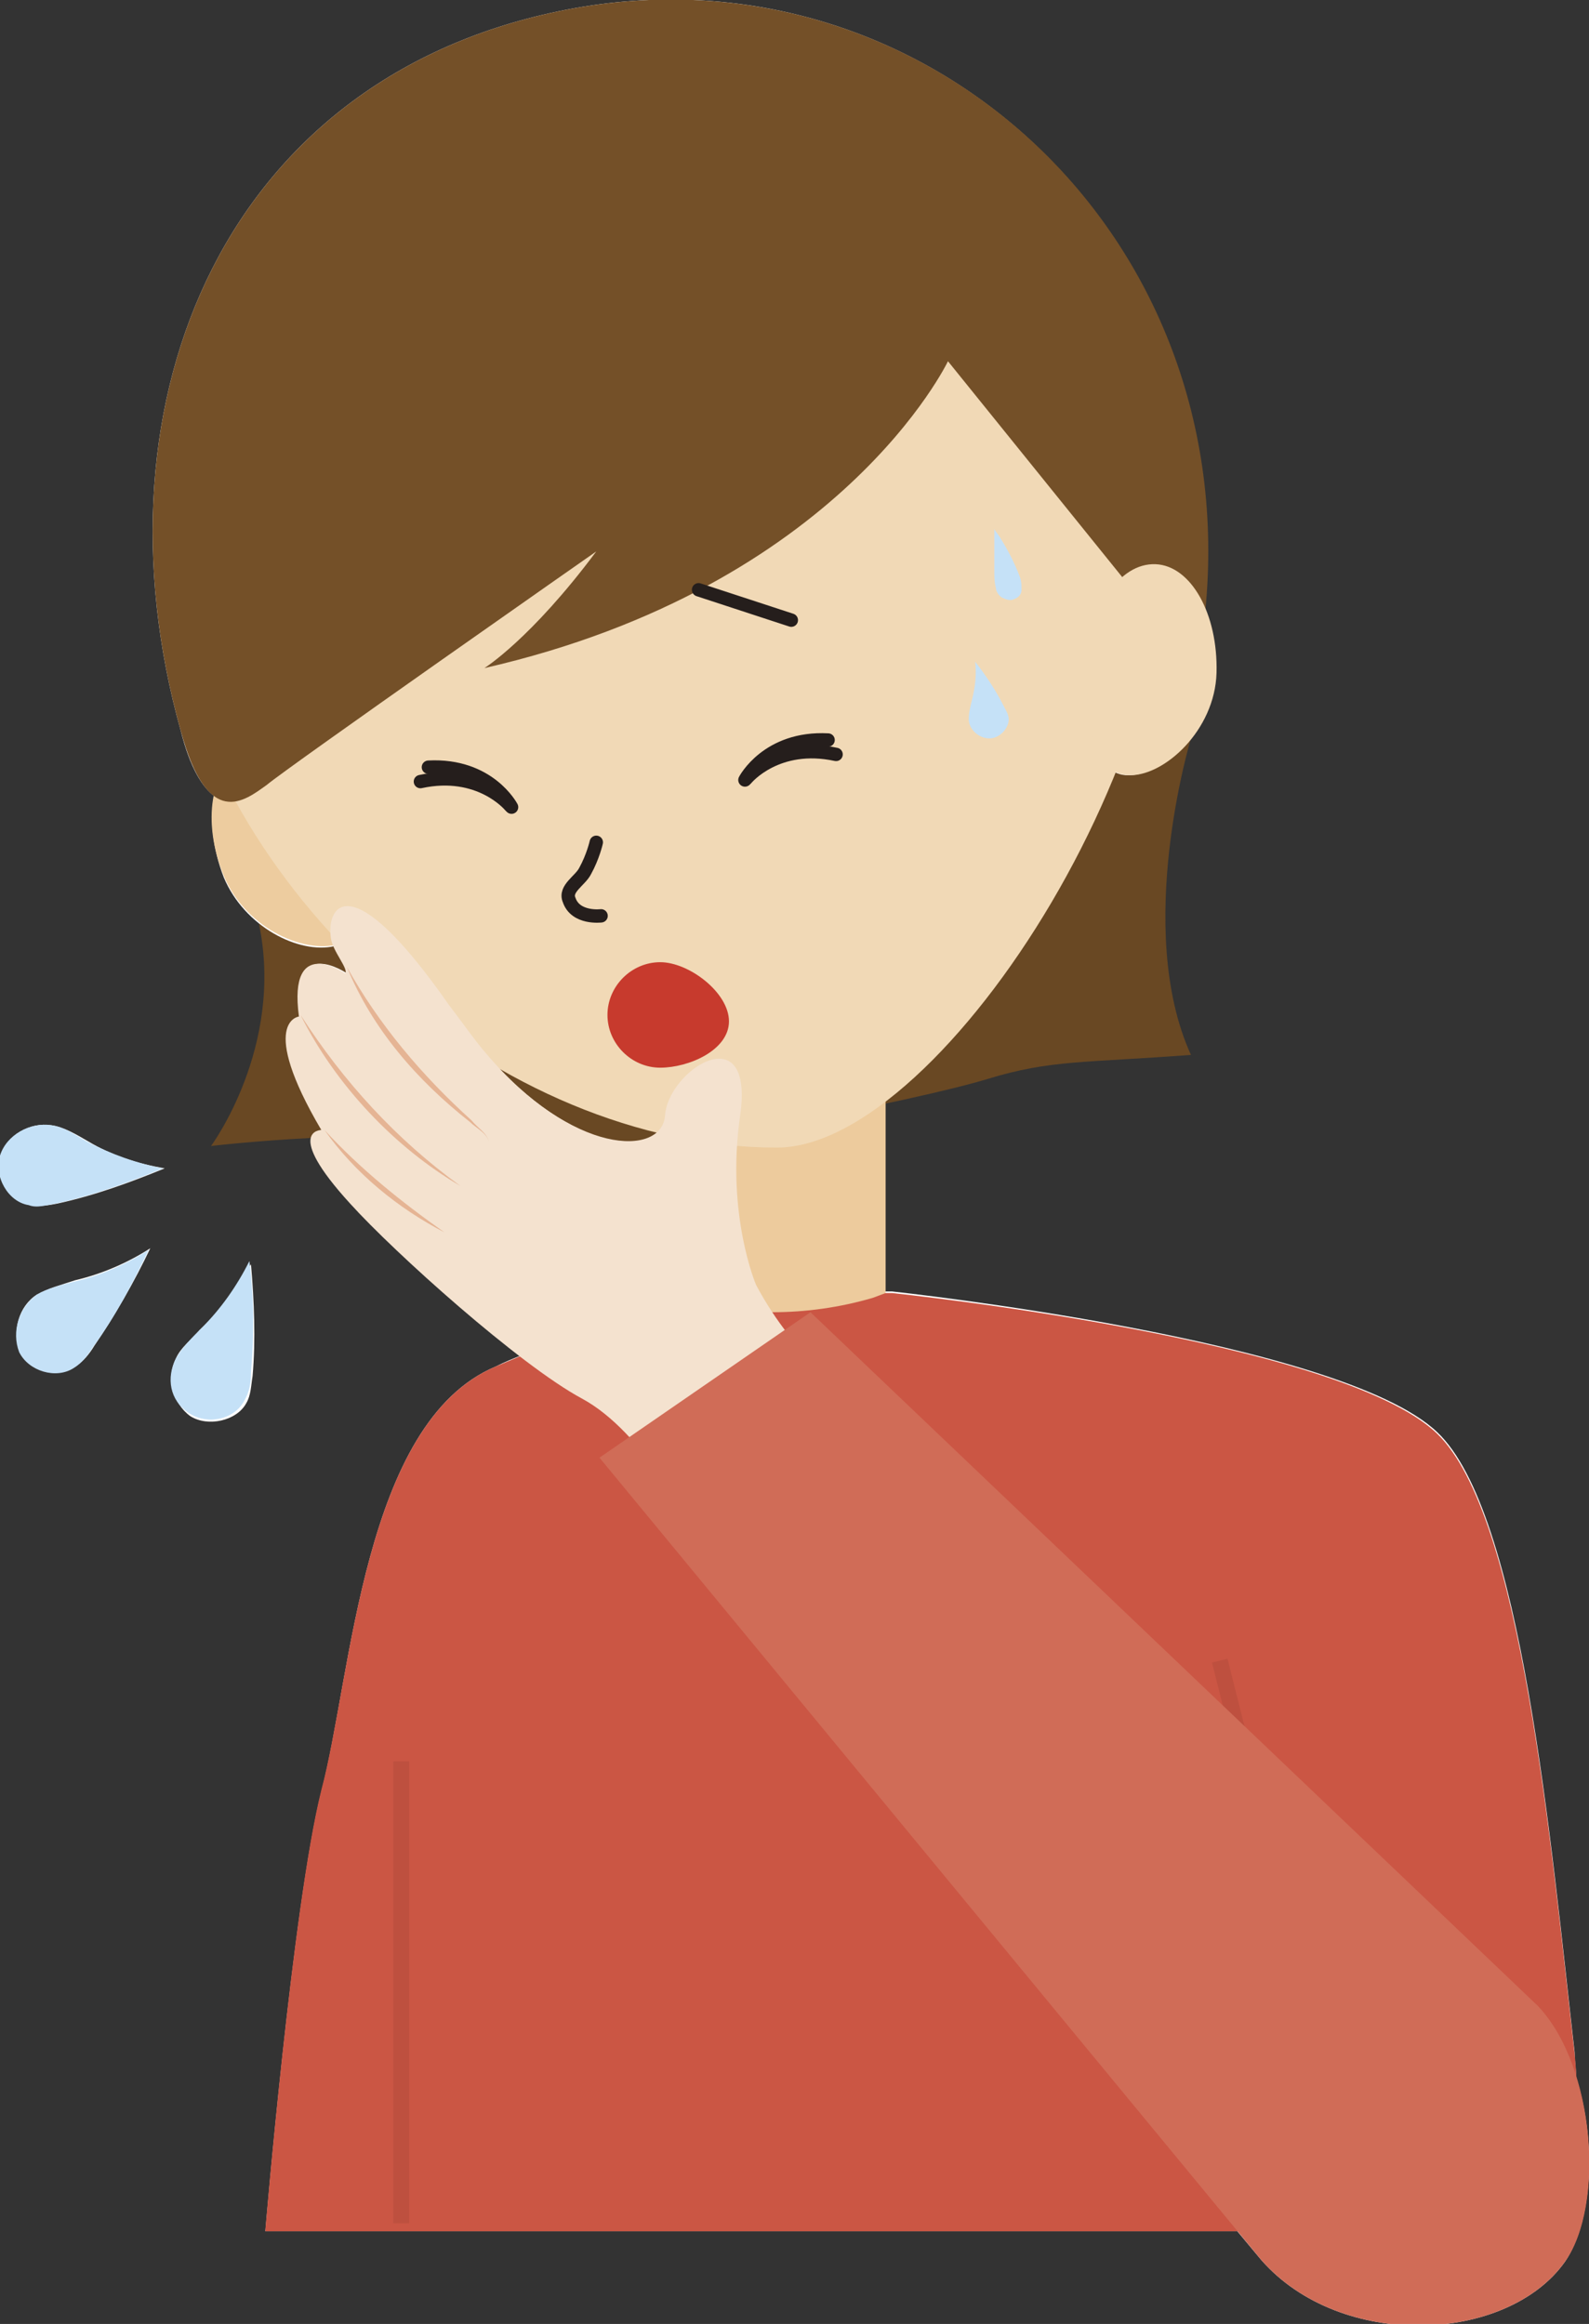<?xml version="1.0" encoding="utf-8"?>
<!-- Generator: Adobe Illustrator 27.5.0, SVG Export Plug-In . SVG Version: 6.00 Build 0)  -->
<svg version="1.1" id="レイヤー_1" xmlns="http://www.w3.org/2000/svg" xmlns:xlink="http://www.w3.org/1999/xlink" x="0px"
	 y="0px" viewBox="0 0 99.4 145.4" style="enable-background:new 0 0 99.4 145.4;" xml:space="preserve">
<rect x="0" y="0" width="99.4" height="145.4" fill="#333333" stroke="none"/>
<style type="text/css">
	.st0{fill:#694823;}
	.st1{fill:#FFFFFF;}
	.st2{fill:#CB5644;}
	.st3{fill:#EDCB9D;}
	.st4{fill:none;stroke:#BE503F;stroke-miterlimit:10;}
	.st5{fill:#EDCC9F;}
	.st6{fill:#F1D9B6;}
	.st7{fill:none;stroke:#251E1C;stroke-linecap:round;stroke-linejoin:round;stroke-miterlimit:10;}
	.st8{fill:#745028;}
	.st9{fill:none;stroke:#251E1C;stroke-width:0.838;stroke-linecap:round;stroke-linejoin:round;stroke-miterlimit:10;}
	.st10{fill:#C5E1F7;}
	.st11{fill:#C73A2D;}
	.st12{fill:#F4E2CF;}
	.st13{fill:#E5B494;}
	.st14{fill:#D06C57;}
</style>
<g>
	<path class="st0" d="M74.5,46.2c0,0-3.6,11.9,0,19.8c-6.6,0.5-8.8,0.3-12.7,1.5c-3.9,1.2-21.9,5.1-29.8,4s-18.8,0.2-18.8,0.2
		s4.6-6.2,3-13.9C14.8,50.1,74.5,46.2,74.5,46.2z"/>
	<path class="st1" d="M98.6,130c0-0.5-0.1-1.1-0.1-1.6c-1.5-13.2-3.3-33.8-8.6-38.8c-6.1-5.8-34.1-8.8-34.1-8.8h-0.5V68.7
		c4.6-3.5,9.3-9.8,12.8-16.9c0,0,0,0,0,0c0.6-1.2,1.1-2.3,1.6-3.5c0.2,0.1,0.5,0.2,0.8,0.2c2.2,0.1,5.4-2.8,5.5-6.4
		c0.1-1.5-0.2-2.9-0.7-4C77.6,14.7,58-3.4,36,0.5C14.2,4.4,5.5,24.9,11.3,45.7c0.6,2.4,1.4,3.6,2.1,4.1c-0.3,1.4-0.1,3.3,0.6,5.1
		c1.3,3.1,4.7,4.8,6.9,4.3c0,0,0.1,0.1,0.1,0.1c0.3,0.7,0.9,1.4,0.7,1.6c0,0-3.6-2.5-2.9,2.7c0,0-2.6,0.3,1.4,7.1c0,0-2.4,0,1.8,4.6
		c2,2.2,6.7,6.5,10.6,9.5c-0.5,0.2-1,0.4-1.6,0.7c-8.3,3.5-9,19.4-10.9,26.6c-1.8,7.2-3.5,27.5-3.5,27.5h60.8l1.5,1.8
		c5,5.7,15.4,5.2,19,0.1C99.6,139,99.9,134.1,98.6,130z M30.8,66.4c3.3,1.9,6.8,3.4,10.5,4.3C40,72.3,35.4,71.5,30.8,66.4z"/>
	<path class="st1" d="M2.3,81c-1.1,0.7-1.6,2.3-1,3.5c0.6,1.2,2.3,1.8,3.4,1c0.5-0.3,0.9-0.8,1.2-1.3c1.3-1.9,2.5-4,3.5-6.1
		c-1.4,0.9-3,1.6-4.7,2C3.8,80.4,3,80.6,2.3,81z"/>
	<path class="st1" d="M3.2,70.4c-1.3-0.2-2.8,0.6-3.1,1.9s0.5,2.8,1.8,3.1c0.6,0.1,1.2,0,1.7-0.1c2.3-0.5,4.5-1.3,6.7-2.2
		c-1.7-0.3-3.3-0.8-4.8-1.7C4.8,71,4,70.5,3.2,70.4z"/>
	<path class="st1" d="M12.5,83.2C12,83.8,11.3,84.3,11,85c-0.6,1.2-0.2,2.8,0.9,3.6c1.1,0.7,2.9,0.3,3.5-0.8
		c0.3-0.5,0.3-1.1,0.4-1.7c0.2-2.3,0.1-4.7-0.1-7C14.8,80.6,13.8,82,12.5,83.2z"/>
	<path class="st2" d="M16.6,139.5c0,0,1.7-20.3,3.5-27.5C22,104.9,22.7,89,31,85.5c8.3-3.5,10.8-4.6,10.8-4.6h14
		c0,0,28,2.9,34.1,8.8c5.3,5.1,7.1,25.7,8.6,38.8c0.5,4.6-0.4,11.1-0.4,11.1H16.6z"/>
	<path class="st3" d="M55.4,80.9l-0.8,0.3c-4.1,1.2-8.5,1.2-12.5,0l-0.7-0.2V67.5h14V80.9z"/>
	<line class="st4" x1="76.3" y1="103.9" x2="85.3" y2="139.6"/>
	<path class="st5" d="M21.5,51.8c1.4,3.4,1.9,6.4-0.1,7.2c-2.1,0.8-6-0.8-7.4-4.2c-1.4-3.4-0.8-6.8,1.2-7.7S20.1,48.4,21.5,51.8z"/>
	<path class="st6" d="M10.8,39.2c3,17.1,20.4,32.6,37.8,32.6c10.4,0,27.3-26.4,24.3-43.5C69.9,11,53.5-0.4,36.4,2.6
		C19.2,5.7,7.8,22,10.8,39.2z"/>
	<line class="st7" x1="31" y1="34.8" x2="25.1" y2="38.9"/>
	<path class="st8" d="M11.3,45.7c1.7,6.3,4,4.4,5.4,3.4C18,48,37.3,34.5,37.3,34.5c-4.1,5.5-7,7.3-7,7.3c22.3-5.1,29-19.2,29-19.2
		l11.3,14l4.8,1.6C77.7,14.8,58.1-3.4,36,0.5C14.2,4.4,5.5,24.9,11.3,45.7z"/>
	<path class="st6" d="M68,41.8c-0.1,3.7,0.4,6.6,2.6,6.7c2.2,0.1,5.4-2.8,5.5-6.4c0.1-3.7-1.6-6.7-3.8-6.8
		C70,35.2,68.1,38.1,68,41.8z"/>
	<line class="st9" x1="43.7" y1="36.9" x2="49.5" y2="38.8"/>
	<path class="st9" d="M37.3,52.7c0,0-0.2,0.9-0.7,1.8c-0.3,0.6-1.3,1.1-1,1.8c0.4,1.2,2,1,2,1"/>
	<path class="st10" d="M60.6,45c0-0.4,0.1-0.8,0.2-1.2c0.2-0.8,0.3-1.6,0.2-2.4c0.7,0.9,1.3,1.8,1.8,2.8c0.1,0.2,0.3,0.5,0.3,0.8
		c0,0.6-0.6,1.2-1.2,1.2C61.2,46.2,60.6,45.6,60.6,45z"/>
	<path class="st10" d="M62.3,36.8c-0.1-0.4-0.1-0.7-0.1-1.1c0-0.9,0-1.8,0-2.6c0.1,0.2,0.3,0.4,0.4,0.6c0.5,0.8,0.9,1.6,1.2,2.4
		c0.1,0.3,0.1,0.5,0.1,0.8c0,0.3-0.2,0.5-0.5,0.6c-0.2,0.1-0.5,0-0.7-0.1S62.3,37,62.3,36.8z"/>
	<line class="st4" x1="25.1" y1="110.2" x2="25.1" y2="139.1"/>
	<path class="st9" d="M46.6,48.8c0,0,1.4-2.7,5.2-2.5"/>
	<path class="st9" d="M46.7,48.7c0,0,1.9-2.3,5.6-1.5"/>
	<g>
		<path class="st9" d="M32,50.5c0,0-1.4-2.7-5.2-2.5"/>
		<path class="st9" d="M31.9,50.4c0,0-1.9-2.3-5.6-1.5"/>
	</g>
	<path class="st11" d="M45.6,63.9c0,1.8-2.5,2.9-4.3,2.9c-1.8,0-3.3-1.5-3.3-3.3c0-1.8,1.5-3.3,3.3-3.3
		C43.1,60.2,45.6,62.1,45.6,63.9z"/>
	<path class="st12" d="M47.3,80.4c0,0-1.9-4.4-1-10.6c0.9-6.3-4.5-2.9-4.7,0c-0.2,2.6-5.8,2.5-11.2-3.9c-0.7-0.8-1.6-2.1-2.3-3
		c-6.2-8.9-7.7-6.2-7.4-4.2c0.1,0.8,1.1,1.9,0.9,2.2c0,0-3.6-2.5-2.9,2.7c0,0-2.6,0.3,1.4,7.1c0,0-2.4,0,1.8,4.6
		c2.8,3.1,10.6,10.1,14.5,12.2s6.8,8,6.8,8l9.9-8.3C53.2,87.2,49.8,85.1,47.3,80.4z"/>
	<g>
		<path class="st13" d="M30.6,71.5c-0.1-0.6-0.8-0.9-1.2-1.3c-3.3-2.6-6.1-5.8-7.7-9.7c2,3.6,4.7,6.8,7.8,9.6
			C29.9,70.6,30.5,70.9,30.6,71.5L30.6,71.5z"/>
	</g>
	<g>
		<path class="st13" d="M28.8,74.2c-4.1-2.4-7.8-6.3-10-10.7C21.5,67.7,24.8,71.3,28.8,74.2L28.8,74.2z"/>
	</g>
	<g>
		<path class="st13" d="M27.8,77.1c-2.9-1.5-5.6-3.7-7.5-6.4C22.5,73.1,25.1,75.2,27.8,77.1L27.8,77.1z"/>
	</g>
	<path class="st14" d="M50.7,82.1l45.5,43.4c3.6,3.8,4.2,12.5,1.7,16l0,0c-3.6,5.1-14,5.6-19-0.1L37.5,91.2L50.7,82.1z"/>
	<path class="st10" d="M2.3,81c0.7-0.4,1.5-0.6,2.3-0.8c1.7-0.4,3.3-1.1,4.7-2c-1,2.1-2.1,4.2-3.5,6.1c-0.3,0.5-0.7,1-1.2,1.3
		c-1.1,0.7-2.8,0.2-3.4-1C0.7,83.3,1.2,81.8,2.3,81z"/>
	<path class="st10" d="M3.2,70.4c0.8,0.1,1.5,0.6,2.2,1c1.5,0.8,3.2,1.4,4.8,1.7c-2.2,0.9-4.4,1.7-6.7,2.2c-0.6,0.1-1.2,0.3-1.7,0.1
		c-1.3-0.2-2.2-1.8-1.8-3.1S1.9,70.2,3.2,70.4z"/>
	<path class="st10" d="M11,85c0.4-0.7,1-1.3,1.6-1.9c1.2-1.2,2.2-2.6,3-4.2c0.3,2.3,0.3,4.7,0.1,7c0,0.6-0.1,1.2-0.4,1.7
		c-0.6,1.2-2.3,1.6-3.5,0.8S10.4,86.2,11,85z"/>
</g>
</svg>
